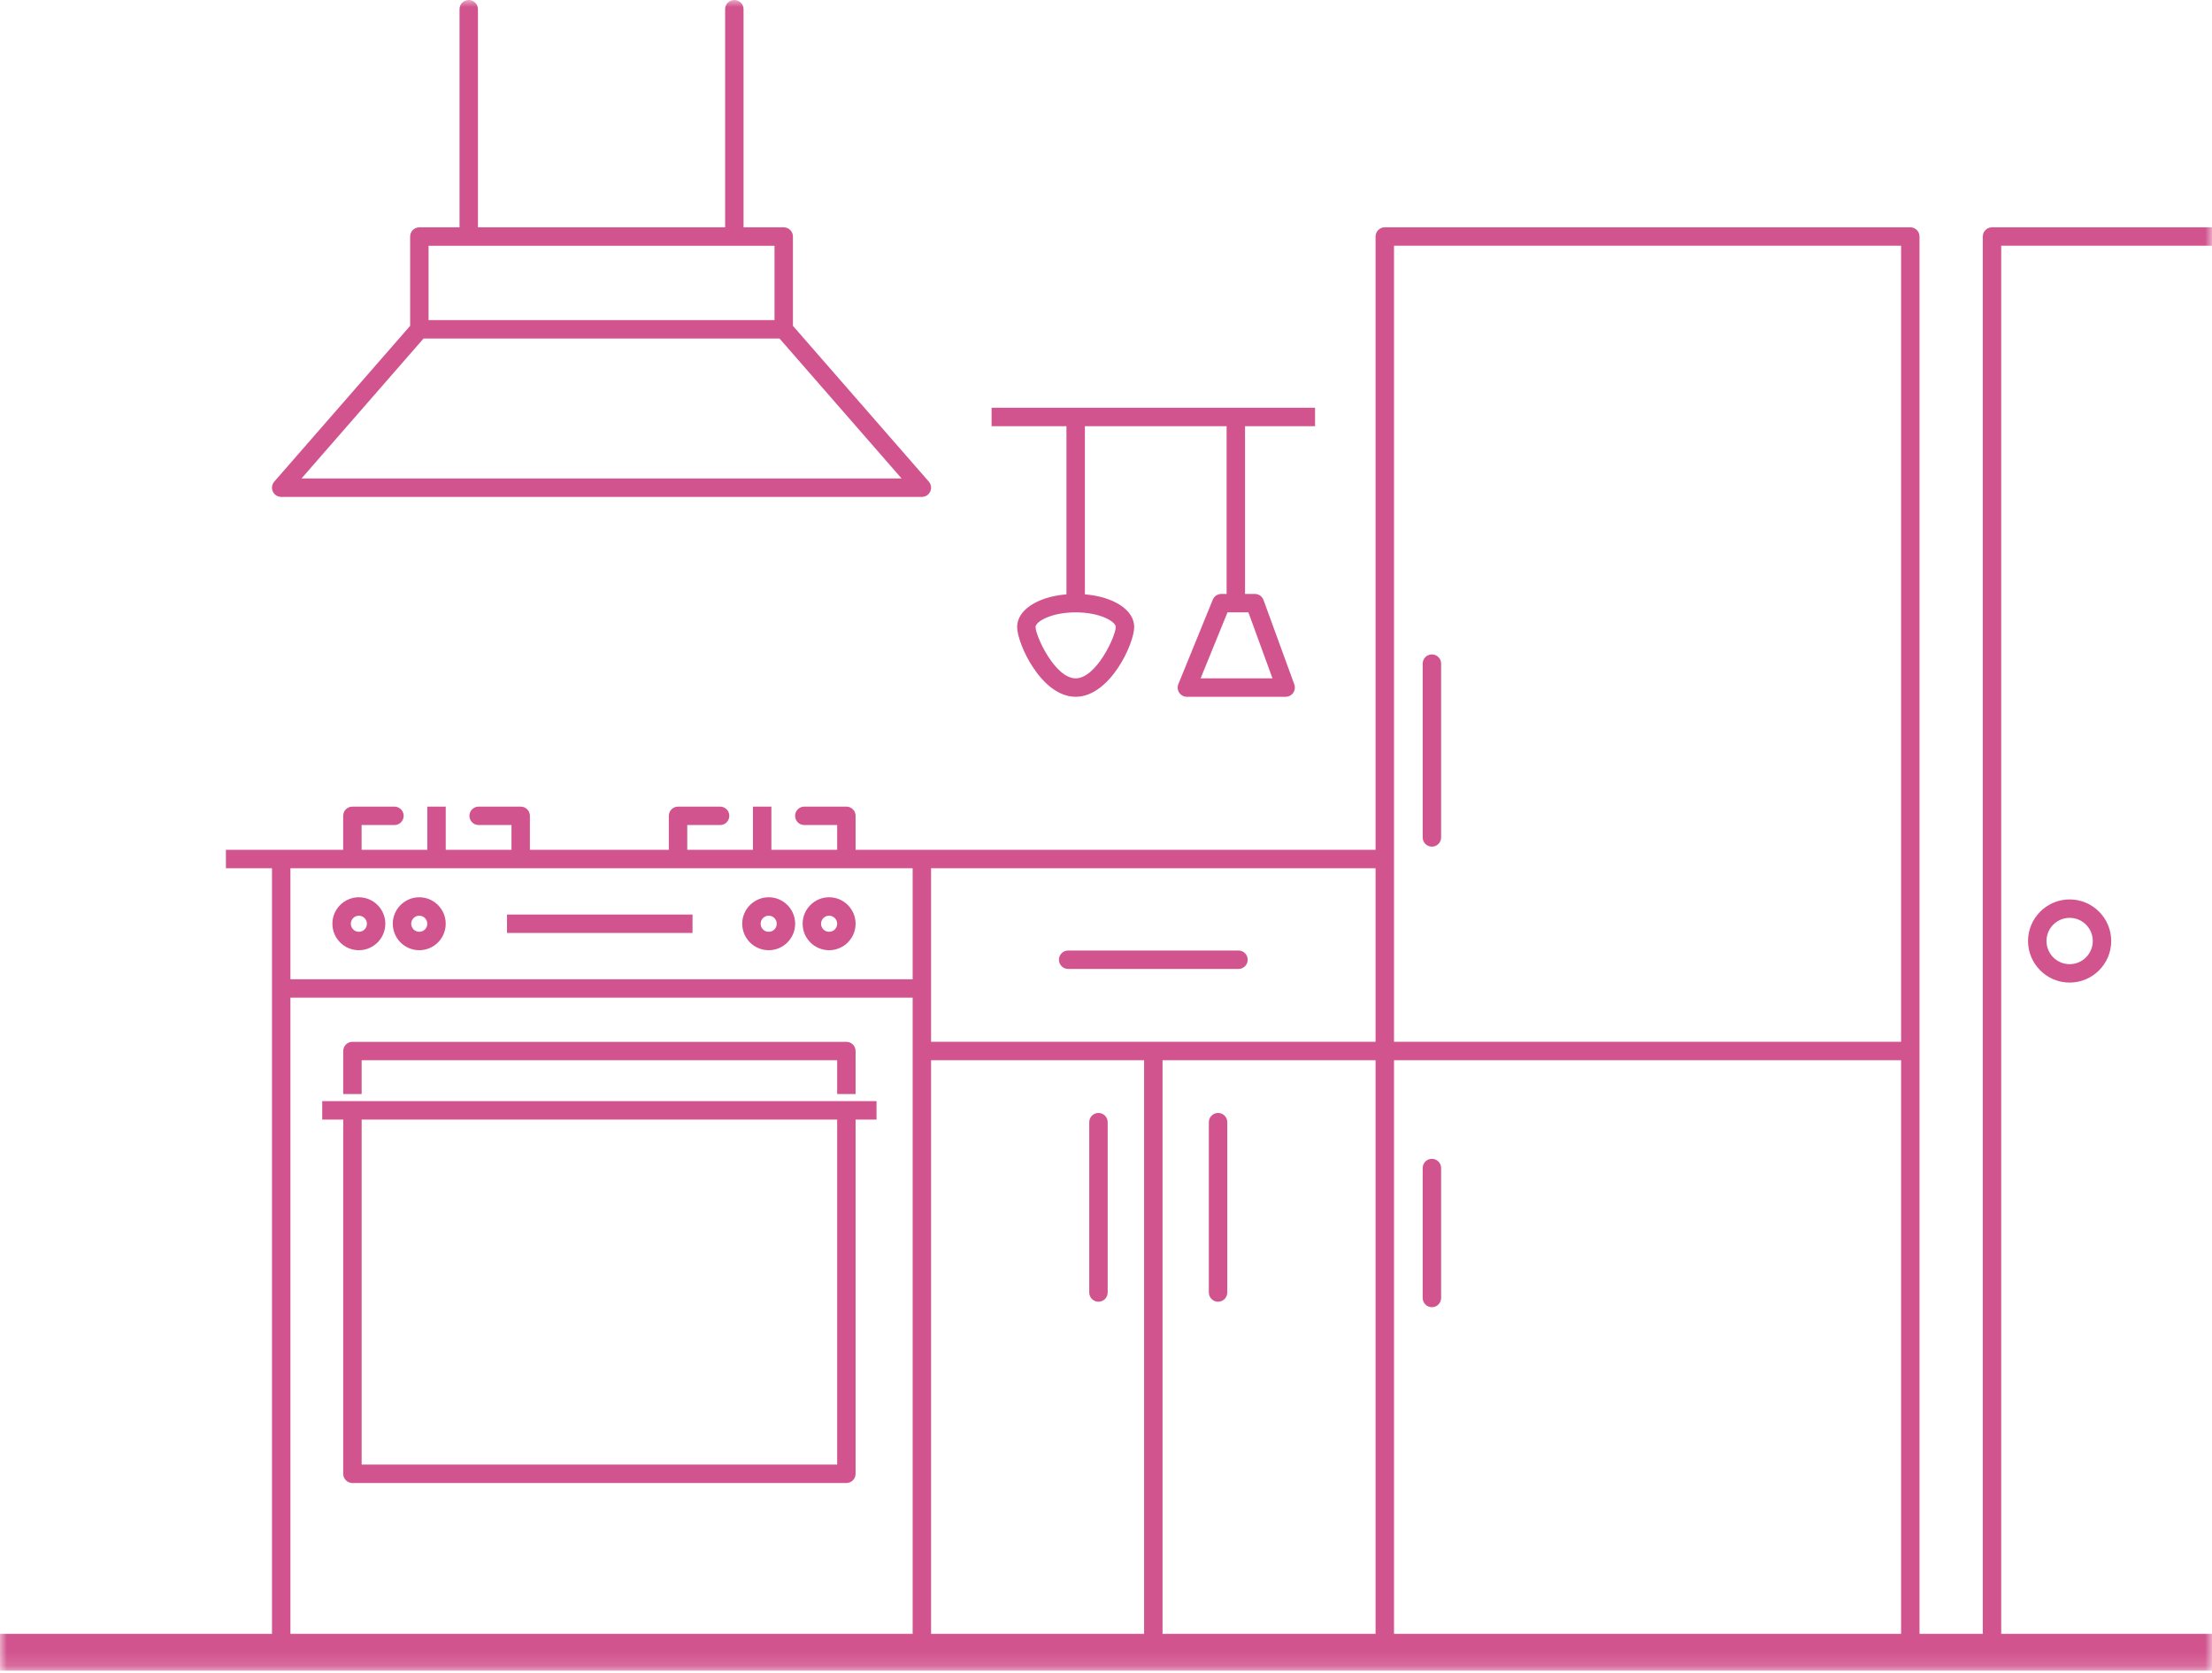 <?xml version="1.0" encoding="UTF-8"?>
<svg width="160px" height="121px" viewBox="0 0 160 121" version="1.1" xmlns="http://www.w3.org/2000/svg" xmlns:xlink="http://www.w3.org/1999/xlink">
    <title>KITCHEN</title>
    <defs>
        <polygon id="path-1" points="0 120.859 160 120.859 160 0 0 0"></polygon>
    </defs>
    <g id="UI-Designs" stroke="none" stroke-width="1" fill="none" fill-rule="evenodd">
        <g id="RSA---Contents-calculator-MOBILE" transform="translate(-20, -1086)">
            <g id="KITCHEN" transform="translate(20, 1086)">
                <path d="M26.159,76.698 L60.554,76.698 L60.554,79.144 L61.887,79.144 L61.887,76.032 C61.887,75.663 61.589,75.365 61.221,75.365 L25.492,75.365 C25.124,75.365 24.826,75.663 24.826,76.032 L24.826,79.144 L26.159,79.144 L26.159,76.698 Z" id="Fill-1" fill="#D2548E"></path>
                <path d="M25.956,66.241 C26.278,66.241 26.539,66.503 26.539,66.823 C26.539,67.149 26.283,67.405 25.956,67.405 C25.636,67.405 25.376,67.144 25.376,66.823 C25.376,66.503 25.636,66.241 25.956,66.241 M25.956,68.738 C27.013,68.738 27.872,67.879 27.872,66.823 C27.872,65.768 27.013,64.908 25.956,64.908 C24.901,64.908 24.043,65.768 24.043,66.823 C24.043,67.879 24.901,68.738 25.956,68.738" id="Fill-3" fill="#D2548E"></path>
                <path d="M30.327,66.241 C30.647,66.241 30.907,66.503 30.907,66.823 C30.907,67.149 30.652,67.405 30.327,67.405 C30.005,67.405 29.744,67.144 29.744,66.823 C29.744,66.503 30.005,66.241 30.327,66.241 M30.327,68.738 C31.382,68.738 32.24,67.879 32.24,66.823 C32.24,65.768 31.382,64.908 30.327,64.908 C29.27,64.908 28.411,65.768 28.411,66.823 C28.411,67.879 29.27,68.738 30.327,68.738" id="Fill-5" fill="#D2548E"></path>
                <path d="M55.603,66.241 C55.923,66.241 56.183,66.503 56.183,66.823 C56.183,67.149 55.928,67.405 55.603,67.405 C55.276,67.405 55.02,67.149 55.02,66.823 C55.02,66.503 55.281,66.241 55.603,66.241 M55.603,68.738 C56.658,68.738 57.516,67.879 57.516,66.823 C57.516,65.768 56.658,64.908 55.603,64.908 C54.546,64.908 53.687,65.768 53.687,66.823 C53.687,67.879 54.546,68.738 55.603,68.738" id="Fill-7" fill="#D2548E"></path>
                <path d="M59.971,66.241 C60.293,66.241 60.554,66.503 60.554,66.823 C60.554,67.149 60.298,67.405 59.971,67.405 C59.645,67.405 59.389,67.149 59.389,66.823 C59.389,66.503 59.651,66.241 59.971,66.241 M59.971,68.738 C61.028,68.738 61.887,67.879 61.887,66.823 C61.887,65.768 61.028,64.908 59.971,64.908 C58.915,64.908 58.056,65.768 58.056,66.823 C58.056,67.879 58.915,68.738 59.971,68.738" id="Fill-9" fill="#D2548E"></path>
                <mask id="mask-2" fill="white">
                    <use xlink:href="#path-1"></use>
                </mask>
                <g id="Clip-12"></g>
                <polygon id="Fill-11" fill="#D2548E" mask="url(#mask-2)" points="36.673 67.49 50.092 67.49 50.092 66.157 36.673 66.157"></polygon>
                <path d="M30.636,24.489 L56.385,24.489 L65.215,34.613 L21.807,34.613 L30.636,24.489 Z M30.999,23.156 L56.022,23.156 L56.022,17.778 L30.999,17.778 L30.999,23.156 Z M20.341,35.945 L66.681,35.945 C66.943,35.945 67.18,35.792 67.288,35.555 C67.396,35.316 67.356,35.037 67.184,34.841 L57.355,23.572 L57.355,17.111 C57.355,16.743 57.057,16.445 56.689,16.445 L53.783,16.445 L53.783,0.666 C53.783,0.298 53.484,-6.66563905e-05 53.116,-6.66563905e-05 C52.748,-6.66563905e-05 52.45,0.298 52.45,0.666 L52.45,16.445 L34.572,16.445 L34.572,0.666 C34.572,0.298 34.274,-6.66563905e-05 33.905,-6.66563905e-05 C33.537,-6.66563905e-05 33.239,0.298 33.239,0.666 L33.239,16.445 L30.333,16.445 C29.964,16.445 29.666,16.743 29.666,17.111 L29.666,23.572 L19.838,34.841 C19.666,35.038 19.626,35.316 19.734,35.555 C19.842,35.792 20.08,35.945 20.341,35.945 L20.341,35.945 Z" id="Fill-13" fill="#D2548E" mask="url(#mask-2)"></path>
                <path d="M103.573,61.246 C103.942,61.246 104.24,60.948 104.24,60.58 L104.24,48.006 C104.24,47.638 103.942,47.34 103.573,47.34 C103.205,47.34 102.907,47.638 102.907,48.006 L102.907,60.58 C102.907,60.948 103.205,61.246 103.573,61.246" id="Fill-14" fill="#D2548E" mask="url(#mask-2)"></path>
                <path d="M103.573,83.829 C103.205,83.829 102.907,84.127 102.907,84.495 L102.907,93.894 C102.907,94.262 103.205,94.561 103.573,94.561 C103.942,94.561 104.24,94.262 104.24,93.894 L104.24,84.495 C104.24,84.127 103.942,83.829 103.573,83.829" id="Fill-15" fill="#D2548E" mask="url(#mask-2)"></path>
                <path d="M77.262,70.093 L89.583,70.093 C89.952,70.093 90.25,69.795 90.25,69.426 C90.25,69.058 89.952,68.76 89.583,68.76 L77.262,68.76 C76.893,68.76 76.595,69.058 76.595,69.426 C76.595,69.795 76.893,70.093 77.262,70.093" id="Fill-16" fill="#D2548E" mask="url(#mask-2)"></path>
                <path d="M79.455,80.511 C79.086,80.511 78.788,80.809 78.788,81.178 L78.788,93.499 C78.788,93.868 79.086,94.166 79.455,94.166 C79.823,94.166 80.121,93.868 80.121,93.499 L80.121,81.178 C80.121,80.809 79.823,80.511 79.455,80.511" id="Fill-17" fill="#D2548E" mask="url(#mask-2)"></path>
                <path d="M88.106,80.511 C87.737,80.511 87.439,80.809 87.439,81.178 L87.439,93.499 C87.439,93.868 87.737,94.166 88.106,94.166 C88.474,94.166 88.772,93.868 88.772,93.499 L88.772,81.178 C88.772,80.809 88.474,80.511 88.106,80.511" id="Fill-18" fill="#D2548E" mask="url(#mask-2)"></path>
                <path d="M92.042,49.072 L86.843,49.072 L88.789,44.298 L90.301,44.298 L92.042,49.072 Z M80.707,45.352 C80.707,46.017 79.296,49.072 77.806,49.072 C76.316,49.072 74.905,46.017 74.905,45.352 C74.905,44.98 76.006,44.298 77.806,44.298 C79.606,44.298 80.707,44.98 80.707,45.352 L80.707,45.352 Z M77.139,42.995 C75.066,43.165 73.572,44.12 73.572,45.352 C73.572,46.573 75.329,50.405 77.806,50.405 C80.283,50.405 82.04,46.573 82.04,45.352 C82.04,44.12 80.546,43.165 78.473,42.995 L78.473,30.83 L88.724,30.83 L88.724,42.965 L88.341,42.965 C88.07,42.965 87.826,43.129 87.724,43.38 L85.234,49.487 C85.15,49.693 85.174,49.926 85.298,50.111 C85.421,50.295 85.629,50.405 85.851,50.405 L92.995,50.405 C93.212,50.405 93.416,50.299 93.541,50.121 C93.666,49.943 93.696,49.715 93.621,49.51 L91.393,43.403 C91.297,43.14 91.047,42.965 90.767,42.965 L90.057,42.965 L90.057,30.83 L95.121,30.83 L95.121,29.497 L71.724,29.497 L71.724,30.83 L77.139,30.83 L77.139,42.995 Z" id="Fill-19" fill="#D2548E" mask="url(#mask-2)"></path>
                <path d="M21.007,72.171 L66.014,72.171 L66.014,76.029 L66.014,118.192 L21.007,118.192 L21.007,72.171 Z M30.908,62.809 L32.241,62.809 L54.463,62.809 L55.796,62.809 L66.014,62.809 L66.014,66.824 L66.014,70.838 L21.007,70.838 L21.007,62.809 L30.908,62.809 Z M99.498,66.824 L99.498,75.362 L83.423,75.362 L67.347,75.362 L67.347,71.504 L67.347,66.824 L67.347,62.809 L99.498,62.809 L99.498,66.824 Z M100.832,17.777 L137.511,17.777 L137.511,75.362 L100.832,75.362 L100.832,66.824 L100.832,17.777 Z M100.832,118.192 L137.511,118.192 L137.511,76.696 L100.832,76.696 L100.832,118.192 Z M84.089,118.192 L99.498,118.192 L99.498,76.696 L84.089,76.696 L84.089,118.192 Z M67.347,118.192 L82.756,118.192 L82.756,76.696 L67.347,76.696 L67.347,118.192 Z M160,16.444 L144.086,16.444 C143.718,16.444 143.42,16.743 143.42,17.111 L143.42,118.192 L138.844,118.192 L138.844,76.029 L138.844,17.111 C138.844,16.743 138.546,16.444 138.178,16.444 L100.165,16.444 C99.796,16.444 99.498,16.743 99.498,17.111 L99.498,61.476 L66.681,61.476 L61.887,61.476 L61.887,59.017 C61.887,58.648 61.589,58.35 61.22,58.35 L58.177,58.35 C57.809,58.35 57.511,58.648 57.511,59.017 C57.511,59.385 57.809,59.683 58.177,59.683 L60.554,59.683 L60.554,61.476 L55.796,61.476 L55.796,58.35 L54.463,58.35 L54.463,61.476 L49.711,61.476 L49.711,59.683 L52.086,59.683 C52.455,59.683 52.753,59.385 52.753,59.017 C52.753,58.648 52.455,58.35 52.086,58.35 L49.045,58.35 C48.677,58.35 48.378,58.648 48.378,59.017 L48.378,61.476 L38.33,61.476 L38.33,59.017 C38.33,58.648 38.033,58.35 37.664,58.35 L34.622,58.35 C34.253,58.35 33.955,58.648 33.955,59.017 C33.955,59.385 34.253,59.683 34.622,59.683 L36.997,59.683 L36.997,61.476 L32.241,61.476 L32.241,58.35 L30.908,58.35 L30.908,61.476 L26.156,61.476 L26.156,59.683 L28.531,59.683 C28.899,59.683 29.197,59.385 29.197,59.017 C29.197,58.648 28.899,58.35 28.531,58.35 L25.49,58.35 C25.121,58.35 24.823,58.648 24.823,59.017 L24.823,61.476 L20.341,61.476 L16.341,61.476 L16.341,62.809 L19.674,62.809 L19.674,71.504 L19.674,118.192 L-0,118.192 L-0,120.859 L160,120.859 L160,120.071 L160,118.738 L160,118.192 L144.753,118.192 L144.753,17.777 L160,17.777 L160,16.444 Z" id="Fill-20" fill="#D2548E" mask="url(#mask-2)"></path>
                <path d="M151.376,68.072 C151.376,68.996 150.625,69.747 149.702,69.747 C148.779,69.747 148.028,68.996 148.028,68.072 C148.028,67.148 148.779,66.397 149.702,66.397 C150.625,66.397 151.376,67.148 151.376,68.072 M146.694,68.072 C146.694,69.73 148.044,71.08 149.702,71.08 C151.36,71.08 152.71,69.73 152.71,68.072 C152.71,66.413 151.36,65.064 149.702,65.064 C148.044,65.064 146.694,66.413 146.694,68.072" id="Fill-21" fill="#D2548E" mask="url(#mask-2)"></path>
                <path d="M26.159,105.947 L60.554,105.947 L60.554,80.99 L26.159,80.99 L26.159,105.947 Z M63.402,79.656 L23.307,79.656 L23.307,80.99 L24.826,80.99 L24.826,106.614 C24.826,106.982 25.123,107.28 25.492,107.28 L61.221,107.28 C61.589,107.28 61.887,106.982 61.887,106.614 L61.887,80.99 L63.402,80.99 L63.402,79.656 Z" id="Fill-22" fill="#D2548E" mask="url(#mask-2)"></path>
            </g>
        </g>
    </g>
</svg>